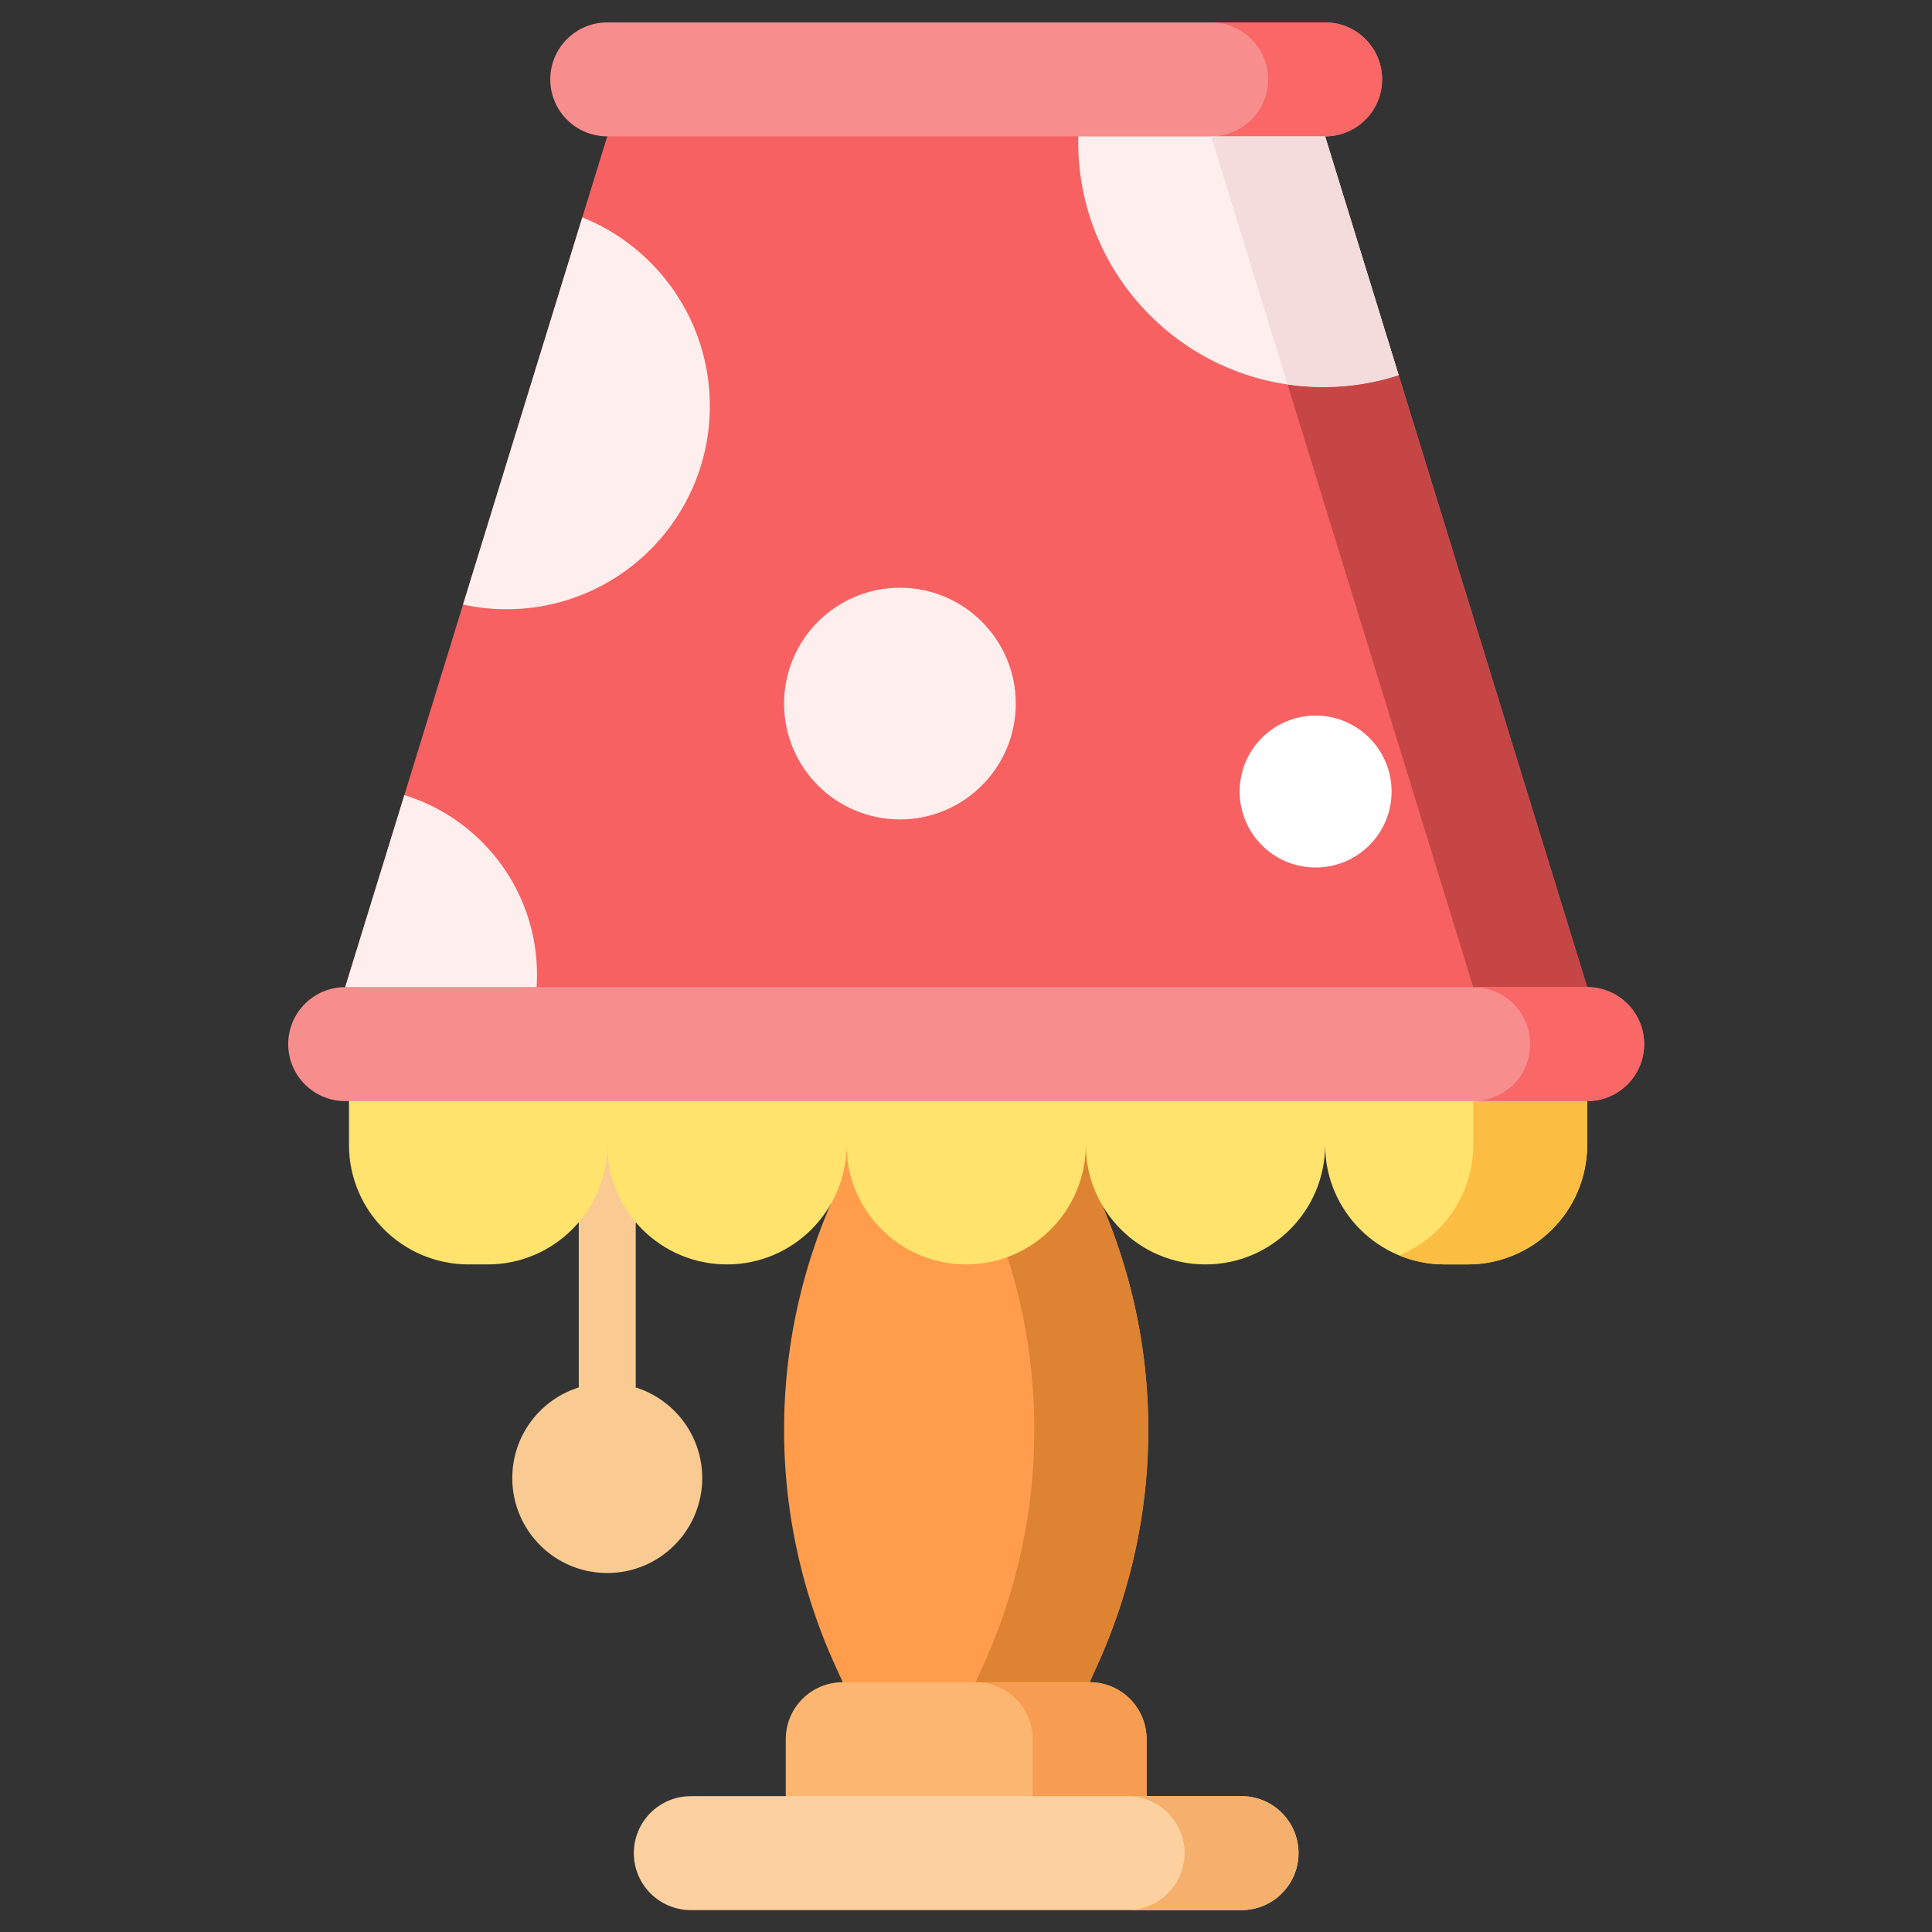 <svg xmlns="http://www.w3.org/2000/svg" xml:space="preserve" style="fill-rule:evenodd;clip-rule:evenodd;stroke-linejoin:round;stroke-miterlimit:2" viewBox="0 0 120 120"><rect x="0" y="0" width="120" height="120" fill="#333333" stroke="none"/><g><g><path d="M94.262 370.242v-75.094a7.724 7.724 0 0 0-7.727-7.726 7.726 7.726 0 0 0-7.726 7.726v75.094c-10.45 3.281-18.028 13.04-18.028 24.574 0 14.227 11.528 25.754 25.754 25.754 14.231 0 25.758-11.527 25.758-25.754-.004-11.534-7.582-21.293-18.031-24.574Z" style="fill:#f9cb93;fill-rule:nonzero" transform="matrix(.229 0 0 .229 17.901 1.392)"/><path d="M150.406 302.871h66.961l2.242 15.266a154.527 154.527 0 0 1 0 127.09l-2.242 4.961-33.48 13.222-33.481-13.222-2.054-4.524a154.525 154.525 0 0 1-.36-127.094l2.414-15.699Z" style="fill:#ff9d4d;fill-rule:nonzero" transform="matrix(.229 0 0 .229 17.901 1.392)"/><path d="m219.602 445.227-2.235 4.964-33.48 13.215-15.453-6.097 18.027-7.118 2.234-4.964a154.456 154.456 0 0 0 0-127.086l-2.234-15.266h30.906l2.235 15.266a154.464 154.464 0 0 1 0 127.086Z" style="fill:#dd8331;fill-rule:nonzero" transform="matrix(.229 0 0 .229 17.901 1.392)"/><path d="M86.535 30.906 134.5 20.605h69.992l76.746 10.301 71.086 230.758-124.136 10.305H106.969l-91.516-10.305L86.535 30.906Z" style="fill:#f76161;fill-rule:nonzero" transform="matrix(.229 0 0 .229 17.901 1.392)"/><path d="M16.484 282.27v22.148c0 17.922 14.528 32.453 32.45 32.453h5.152c17.922 0 32.449-14.531 32.449-32.453 0 17.922 14.531 32.453 32.453 32.453 17.922 0 32.45-14.531 32.45-32.453 0 17.922 14.531 32.453 32.453 32.453 17.921 0 32.449-14.531 32.449-32.453 0 17.922 14.531 32.453 32.453 32.453 17.922 0 32.449-14.531 32.449-32.453 0 17.922 14.531 32.453 32.453 32.453h6.18c17.922 0 32.449-14.531 32.449-32.453V282.27H16.484Z" style="fill:#ffe36c;fill-rule:nonzero" transform="matrix(.229 0 0 .229 17.901 1.392)"/><path d="M281.238 30.906H86.535c-8.531 0-15.453-6.918-15.453-15.453S78.004 0 86.535 0h194.703c8.535 0 15.453 6.918 15.453 15.453s-6.918 15.453-15.453 15.453ZM352.324 292.57H15.453C6.918 292.57 0 285.652 0 277.117c0-8.531 6.918-15.453 15.453-15.453H352.32c8.535 0 15.453 6.918 15.453 15.453s-6.918 15.453-15.449 15.453Z" style="fill:#f78d8d;fill-rule:nonzero" transform="matrix(.229 0 0 .229 17.901 1.392)"/><path d="M232.824 491.395h-97.871v-25.754c0-8.536 6.918-15.453 15.453-15.453h66.965c8.531 0 15.453 6.917 15.453 15.453v25.754Z" style="fill:#fcb670;fill-rule:nonzero" transform="matrix(.229 0 0 .229 17.901 1.392)"/><path d="M258.574 512H109.199c-8.535 0-15.453-6.918-15.453-15.453s6.918-15.453 15.453-15.453h149.375c8.535 0 15.453 6.918 15.453 15.453S267.109 512 258.574 512Z" style="fill:#fcd09f;fill-rule:nonzero" transform="matrix(.229 0 0 .229 17.901 1.392)"/><path d="M197.34 184.754c0 17.351-14.067 31.422-31.422 31.422-17.352 0-31.422-14.071-31.422-31.422 0-17.352 14.07-31.422 31.422-31.422 17.355 0 31.422 14.07 31.422 31.422Z" style="fill:#fee;fill-rule:nonzero" transform="matrix(.229 0 0 .229 17.901 1.392)"/><path d="M299.27 208.613c0 11.379-9.227 20.602-20.606 20.602-11.379 0-20.602-9.223-20.602-20.602s9.223-20.605 20.602-20.605 20.606 9.226 20.606 20.605Z" style="fill:#fff;fill-rule:nonzero" transform="matrix(.229 0 0 .229 17.901 1.392)"/><path d="M301.195 95.684a66.328 66.328 0 0 1-20.468 3.214c-36.696 0-66.45-29.753-66.45-66.449 0-.515.012-1.027.024-1.543h66.937l19.957 64.778ZM114.352 104.047c0 30.441-24.672 55.117-55.118 55.117-4.058 0-8.011-.445-11.812-1.277L79.77 52.879c20.273 8.148 34.582 27.98 34.582 51.168ZM67.477 258.316c0 1.125-.039 2.246-.102 3.348H15.453l16.051-52.086c20.832 6.41 35.973 25.809 35.973 48.738Z" style="fill:#fee;fill-rule:nonzero" transform="matrix(.229 0 0 .229 17.901 1.392)"/><path d="M352.324 261.664h-30.906L271.062 98.195c3.153.465 6.376.703 9.665.703a66.328 66.328 0 0 0 20.468-3.214l51.129 165.98Z" style="fill:#c64646;fill-rule:nonzero" transform="matrix(.229 0 0 .229 17.901 1.392)"/><path d="M296.691 15.453c0 4.266-1.73 8.129-4.531 10.918a15.361 15.361 0 0 1-10.922 4.535h-30.902c3.379 0 6.512-1.082 9.043-2.937a15.083 15.083 0 0 0 1.875-1.598 15.345 15.345 0 0 0 4.535-10.918C265.789 6.922 258.863 0 250.336 0h30.902c8.532 0 15.453 6.922 15.453 15.453ZM367.773 277.117c0 4.266-1.73 8.129-4.531 10.922a15.374 15.374 0 0 1-10.922 4.531h-30.902c4.266 0 8.129-1.73 10.918-4.531a15.361 15.361 0 0 0 4.535-10.922c0-5.797-3.207-10.867-7.945-13.504h-.008a15.299 15.299 0 0 0-7.5-1.949h30.902c8.532 0 15.453 6.926 15.453 15.453Z" style="fill:#f96767;fill-rule:nonzero" transform="matrix(.229 0 0 .229 17.901 1.392)"/><path d="M352.324 292.57v11.848c0 17.926-14.527 32.449-32.453 32.449h-6.18c-4.379 0-8.55-.863-12.363-2.429 11.785-4.864 20.09-16.473 20.09-30.02V292.57h30.906Z" style="fill:#fcbe42;fill-rule:nonzero" transform="matrix(.229 0 0 .229 17.901 1.392)"/><path d="M301.195 95.684a66.328 66.328 0 0 1-20.468 3.214c-3.289 0-6.512-.238-9.665-.703l-.773-2.511-19.953-64.782h30.902l19.957 64.782Z" style="fill:#f4dcdc;fill-rule:nonzero" transform="matrix(.229 0 0 .229 17.901 1.392)"/><path d="M232.82 465.641v15.453h-30.902v-15.453c0-8.528-6.926-15.453-15.453-15.453h30.902c8.531 0 15.453 6.925 15.453 15.453Z" style="fill:#f79d52;fill-rule:nonzero" transform="matrix(.229 0 0 .229 17.901 1.392)"/><path d="M274.027 496.547c0 4.265-1.73 8.129-4.531 10.922A15.374 15.374 0 0 1 258.574 512h-30.902c4.266 0 8.129-1.73 10.918-4.531a15.363 15.363 0 0 0 4.535-10.922c0-6.727-4.309-12.453-10.305-14.567a15.249 15.249 0 0 0-5.148-.886h30.902c8.531 0 15.453 6.922 15.453 15.453Z" style="fill:#f4b06c;fill-rule:nonzero" transform="matrix(.229 0 0 .229 17.901 1.392)"/></g></g></svg>
